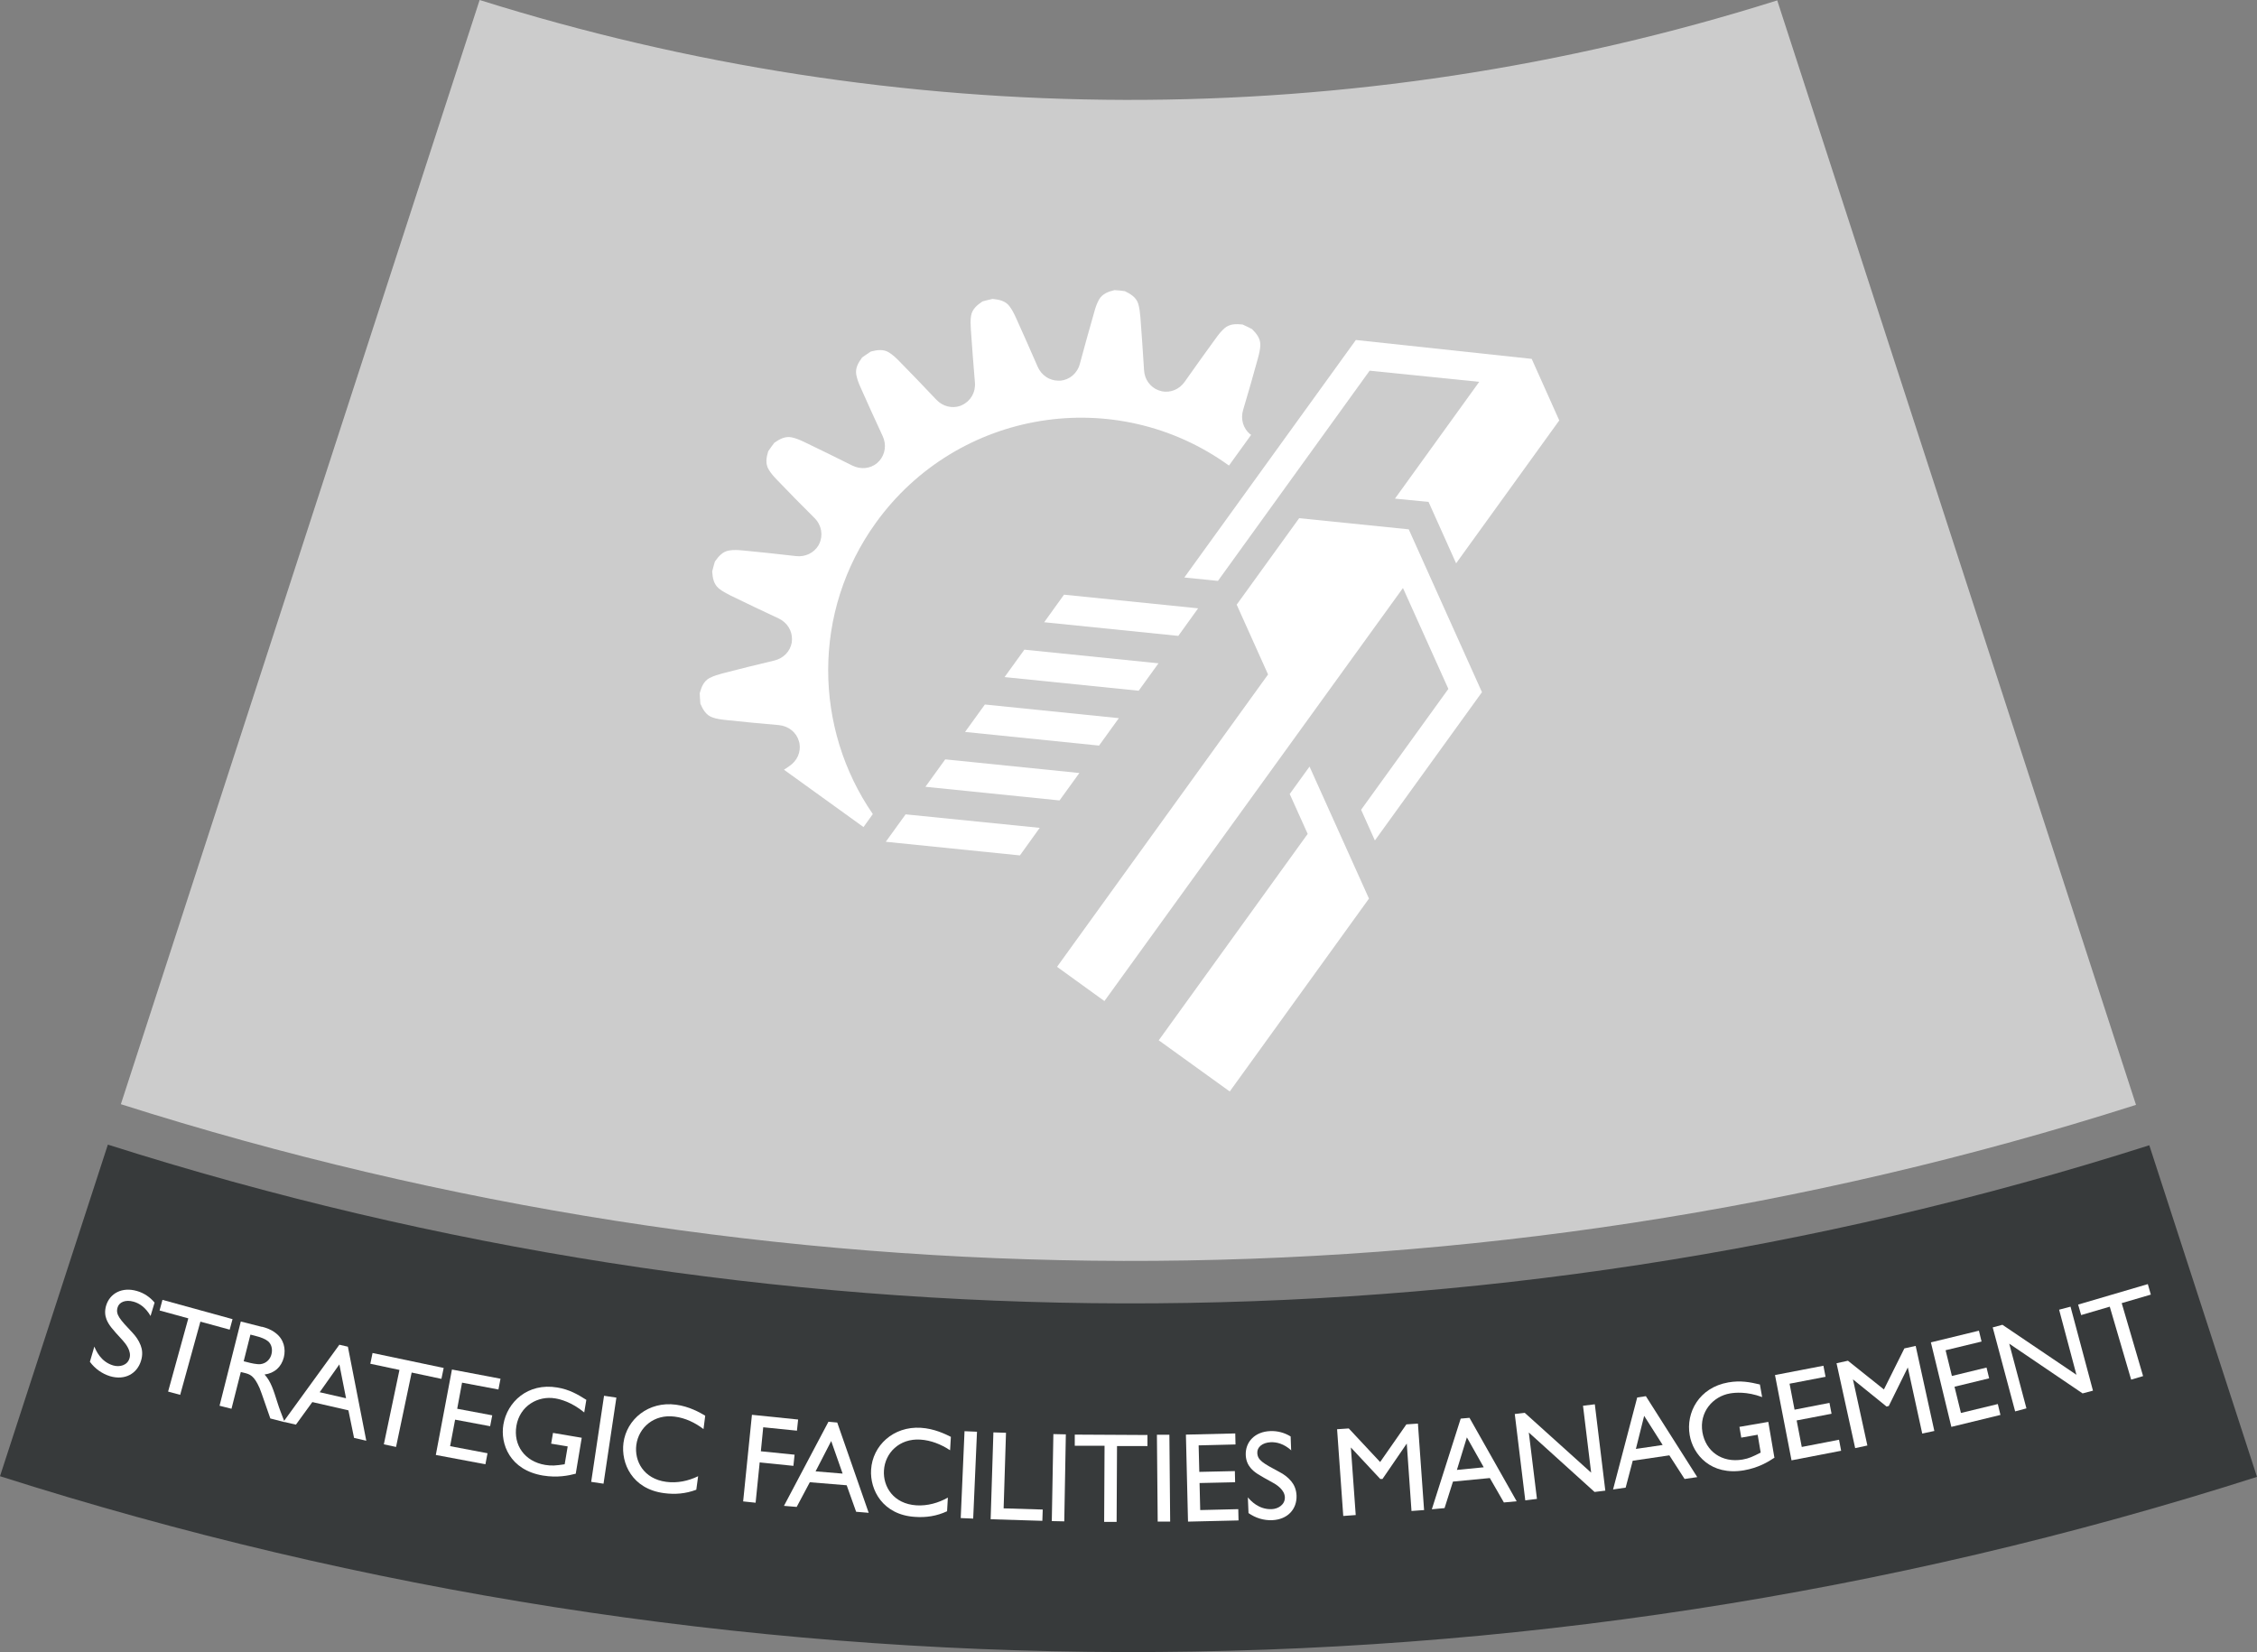 <?xml version="1.0" encoding="UTF-8"?>
<svg id="Layer_2" data-name="Layer 2" xmlns="http://www.w3.org/2000/svg" viewBox="0 0 171.99 125.9">
  <rect x="0" y="0" width="171.99" height="125.9" fill="#808080" stroke="none"/>
  <defs>
    <style>
      .cls-1 {
        fill: #fff;
      }

      .cls-2 {
        fill: #ccc;
      }

      .cls-3 {
        fill: #373a3b;
      }
    </style>
  </defs>
  <g id="Layer_1-2" data-name="Layer 1">
    <g id="Strategic_Facilities_Management_hover" data-name="Strategic Facilities Management hover">
      <path class="cls-3" d="m163.78,87.28c-51.06,16.29-105.53,15.86-155.56-.05L0,112.5c55.31,17.62,115.54,18.1,171.99.05l-8.21-25.28Z"/>
      <path class="cls-2" d="m135.43.03c-32.47,10.25-67.05,9.98-98.88-.03L9.21,84.15c49.39,15.7,103.16,16.13,153.56.05L135.43.03Z"/>
      <g>
        <g>
          <polygon class="cls-1" points="118.82 32.04 116.72 27.35 103.32 25.91 90.25 44.01 92.81 44.27 104.37 28.25 112.72 29.1 106.3 38 108.86 38.25 110.96 42.93 118.82 32.04"/>
          <polygon class="cls-1" points="91.3 46.36 89.79 48.46 79.57 47.42 81.08 45.32 91.3 46.36"/>
          <polygon class="cls-1" points="88.28 50.55 86.77 52.64 76.55 51.6 78.06 49.51 88.28 50.55"/>
          <polygon class="cls-1" points="85.26 54.73 83.75 56.82 73.54 55.78 75.05 53.69 85.26 54.73"/>
          <polygon class="cls-1" points="82.25 58.91 80.74 61 70.52 59.96 72.03 57.87 82.25 58.91"/>
          <polygon class="cls-1" points="79.23 63.09 77.72 65.19 67.5 64.15 69.01 62.06 79.23 63.09"/>
          <polygon class="cls-1" points="99.79 58.42 98.28 60.51 99.65 63.55 88.3 79.28 93.71 83.18 104.32 68.48 99.79 58.42"/>
          <polygon class="cls-1" points="103.72 61.71 104.77 64.05 112.93 52.75 107.35 40.34 99 39.49 94.24 46.08 96.63 51.4 80.55 73.68 84.16 76.29 106.91 44.81 110.37 52.5 103.72 61.71"/>
        </g>
        <line class="cls-1" x1="101" y1="29.12" x2="92.24" y2="41.26"/>
        <path class="cls-1" d="m95.25,33.08h0c-.51-.43-.73-1.14-.52-1.84.39-1.3.76-2.6,1.12-3.91.09-.33.18-.68.19-1.02.02-.51-.29-.89-.63-1.23-.12-.06-.24-.12-.36-.18-.12-.06-.24-.11-.36-.17-.48-.05-.97-.06-1.36.27-.26.22-.48.5-.68.78-.8,1.1-1.59,2.2-2.37,3.31-.41.59-1.09.86-1.74.73-.09-.03-.18-.05-.27-.08-.62-.24-1.05-.82-1.09-1.53-.08-1.35-.18-2.71-.28-4.06-.03-.34-.07-.7-.17-1.02-.16-.48-.58-.73-1.01-.94-.13-.02-.26-.03-.39-.05-.13-.01-.26-.02-.4-.03-.47.11-.93.28-1.18.72-.17.3-.28.63-.37.97-.37,1.3-.74,2.61-1.09,3.92-.19.73-.78,1.22-1.47,1.29-.03,0-.07,0-.1,0-.02,0-.05,0-.07,0h0s0,0,0,0c-.67,0-1.29-.4-1.58-1.07-.54-1.24-1.09-2.48-1.65-3.72-.14-.31-.3-.63-.51-.9-.31-.4-.79-.49-1.27-.54-.13.03-.26.06-.39.09-.13.03-.26.07-.38.1-.4.27-.78.58-.87,1.08-.06.34-.04.69-.02,1.04.09,1.35.2,2.7.31,4.05.07.76-.33,1.43-.98,1.73-.04.02-.09.04-.13.06-.63.22-1.34.05-1.83-.47-.93-.99-1.87-1.96-2.82-2.93-.24-.25-.5-.49-.79-.67-.43-.27-.91-.19-1.38-.07-.11.07-.22.15-.33.22-.11.08-.22.15-.33.23-.29.39-.54.81-.45,1.31.06.34.19.67.33.98.55,1.24,1.11,2.47,1.68,3.7.31.66.19,1.39-.25,1.89-.06.06-.12.11-.17.17-.52.43-1.24.51-1.89.19-1.21-.61-2.43-1.2-3.65-1.79-.31-.15-.64-.29-.97-.36-.5-.1-.92.13-1.32.41-.08.11-.16.21-.24.32-.08.11-.15.22-.23.33-.14.46-.23.94.03,1.38.17.3.41.56.65.81.94.98,1.89,1.95,2.85,2.9.54.54.67,1.32.36,1.96-.02.04-.04.08-.06.12-.34.57-.99.9-1.71.82-1.35-.16-2.7-.3-4.04-.43-.34-.03-.7-.06-1.04,0-.5.07-.82.44-1.1.84-.04.13-.08.25-.11.38-.03.13-.07.26-.1.38.03.48.11.96.5,1.29.26.22.58.38.89.54,1.22.59,2.44,1.18,3.67,1.75.66.31,1.04.94,1.02,1.61,0,.08-.02.16-.02.24-.12.66-.62,1.19-1.33,1.36-1.32.31-2.63.64-3.95.98-.33.09-.67.19-.98.35-.45.24-.62.69-.75,1.16,0,.13.02.26.02.4l.03.4c.19.44.43.87.91,1.04.32.12.67.16,1.02.2,1.35.14,2.7.28,4.05.39.75.07,1.34.56,1.53,1.23,0,.04.02.07.03.11,0,.02,0,.03.01.05h0s0,0,0,0c.12.66-.17,1.34-.78,1.74-.13.09-.27.18-.4.27l6.06,4.37.71-.99c-4.49-6.52-4.66-15.42.24-22.21,6.23-8.63,18.27-10.58,26.9-4.35l1.69-2.34s-.06-.04-.1-.07Z"/>
      </g>
      <g>
        <path class="cls-1" d="m11.48,100.3c-.39-.68-.87-.98-1.3-1.1-.62-.18-1.11.04-1.22.44-.16.54.15.88,1.15,1.94.22.24.46.55.61.95.12.31.17.7.03,1.16-.3,1-1.23,1.52-2.36,1.19-.62-.19-1.16-.58-1.54-1.1l.34-1.16c.12.29.48,1.16,1.44,1.44.48.14,1.08,0,1.24-.55.16-.53-.27-1.08-.51-1.35-.83-.9-1.06-1.17-1.24-1.6-.12-.31-.15-.64-.04-1.04.28-.96,1.23-1.47,2.37-1.13.52.15.98.46,1.33.88l-.31,1.03Z"/>
        <path class="cls-1" d="m17.5,101.33l-2.23-.61-1.54,5.58-.92-.25,1.54-5.58-2.19-.6.22-.81,5.34,1.47-.22.81Z"/>
        <path class="cls-1" d="m19.97,101.11c.3.08.69.2,1.05.49.61.47.77,1.19.61,1.84-.19.74-.71,1.21-1.47,1.31.49.53.69,1.22.98,2.13.16.51.27.77.55,1.5l-1.09-.28c-.14-.37-.68-2-.82-2.32-.43-.97-.74-1.05-1.18-1.16l-.25-.06-.71,2.8-.91-.23,1.62-6.42,1.61.41Zm-.89.61l-.51,2.02.36.09c.14.04.64.16.92.13.48-.06.76-.42.84-.77.09-.37,0-.76-.27-.98-.21-.17-.5-.29-1.05-.43l-.28-.07Z"/>
        <path class="cls-1" d="m27.93,109.8l-.95-.22-.43-2.1-2.75-.63-1.25,1.72-.95-.22,4.26-5.87.65.15,1.4,7.16Zm-1.56-3.24l-.51-2.58-1.5,2.12,2.01.46Z"/>
        <path class="cls-1" d="m33.63,105.08l-2.26-.48-1.19,5.67-.93-.2,1.19-5.67-2.22-.47.17-.82,5.42,1.14-.17.82Z"/>
        <path class="cls-1" d="m37.97,105.89l-2.76-.52-.37,1.99,2.67.5-.16.83-2.67-.5-.38,2.02,2.85.54-.16.84-3.78-.71,1.23-6.51,3.7.7-.16.83Z"/>
        <path class="cls-1" d="m43.87,112.31c-.54.14-1.39.32-2.49.14-2.53-.42-3.27-2.41-3.02-3.89.29-1.72,1.86-3.2,4.11-2.82.92.15,1.56.53,2.21.94l-.16.96c-.97-.8-1.84-1.01-2.21-1.07-1.3-.22-2.7.55-2.96,2.1-.24,1.45.62,2.71,2.2,2.97.48.08.82.05,1.48-.05l.23-1.36-1.26-.21.14-.82,2.19.37-.46,2.76Z"/>
        <path class="cls-1" d="m45.99,113.07l-.94-.14.98-6.56.94.14-.98,6.56Z"/>
        <path class="cls-1" d="m53.61,108.91c-.64-.49-1.39-.85-2.19-.95-1.59-.21-2.75.83-2.93,2.15-.16,1.22.54,2.59,2.28,2.82.83.11,1.67-.06,2.43-.43l-.14,1.03c-.82.31-1.63.37-2.46.26-2.44-.32-3.29-2.29-3.09-3.83.24-1.81,1.92-3.19,4-2.91,1.01.13,1.83.6,2.23.84l-.13,1.01Z"/>
        <path class="cls-1" d="m60.73,109.03l-2.57-.26-.18,1.83,2.57.26-.09.85-2.57-.26-.31,3.07-.95-.1.67-6.6,3.52.36-.09.85Z"/>
        <path class="cls-1" d="m66.21,115.29l-.97-.08-.72-2.02-2.81-.23-1,1.88-.97-.08,3.39-6.41.67.06,2.4,6.89Zm-2-2.99l-.87-2.48-1.19,2.31,2.05.17Z"/>
        <path class="cls-1" d="m72.38,110.51c-.67-.44-1.44-.75-2.25-.8-1.6-.1-2.69,1.02-2.77,2.35-.08,1.23.72,2.55,2.48,2.66.83.05,1.67-.18,2.39-.59l-.06,1.04c-.79.37-1.6.49-2.44.43-2.46-.15-3.45-2.06-3.35-3.6.11-1.83,1.69-3.32,3.79-3.19,1.02.06,1.87.48,2.29.69l-.06,1.02Z"/>
        <path class="cls-1" d="m74.16,115.73l-.95-.04.29-6.62.95.04-.29,6.62Z"/>
        <path class="cls-1" d="m76.48,114.95l2.98.09-.03.86-3.94-.12.21-6.62.96.03-.18,5.75Z"/>
        <path class="cls-1" d="m81.1,115.94l-.95-.02.12-6.63.95.02-.12,6.63Z"/>
        <path class="cls-1" d="m87.43,110.2h-2.31s-.03,5.78-.03,5.78h-.95s.03-5.8.03-5.8h-2.27s0-.85,0-.85l5.54.03v.84Z"/>
        <path class="cls-1" d="m89.17,115.96h-.95s-.06-6.62-.06-6.62h.95s.06,6.62.06,6.62Z"/>
        <path class="cls-1" d="m94.15,110.08l-2.81.07.05,2.02,2.71-.06.02.85-2.71.06.05,2.06,2.9-.07.02.86-3.85.09-.16-6.63,3.76-.09.02.85Z"/>
        <path class="cls-1" d="m98.41,110.54c-.58-.52-1.13-.65-1.58-.63-.65.03-1.04.39-1.02.81.02.56.42.78,1.71,1.47.29.15.62.38.88.7.21.25.38.61.4,1.08.04,1.04-.68,1.83-1.85,1.88-.65.03-1.28-.17-1.81-.54l-.05-1.2c.2.24.82.94,1.82.9.5-.02,1.02-.35,1-.91-.02-.55-.6-.94-.92-1.11-1.07-.59-1.38-.76-1.69-1.12-.21-.25-.35-.56-.37-.98-.04-1,.69-1.79,1.88-1.83.54-.02,1.07.12,1.54.41l.04,1.08Z"/>
        <path class="cls-1" d="m108.51,115.08l-.95.07-.36-5.14-1.85,2.7h-.17s-2.24-2.4-2.24-2.4l.37,5.15-.95.07-.47-6.61.89-.06,2.39,2.56,2-2.87.88-.06.47,6.61Z"/>
        <path class="cls-1" d="m115.57,114.41l-.97.09-1.07-1.86-2.81.27-.64,2.02-.97.09,2.2-6.91.67-.06,3.59,6.35Zm-2.5-2.58l-1.29-2.29-.76,2.48,2.05-.2Z"/>
        <path class="cls-1" d="m122.32,113.6l-.81.1-5.01-4.53.62,5.06-.89.11-.8-6.58.76-.09,5.06,4.56-.62-5.1.9-.11.8,6.58Z"/>
        <path class="cls-1" d="m129.33,112.57l-.96.14-1.16-1.8-2.79.41-.54,2.05-.96.14,1.84-7.01.66-.1,3.91,6.16Zm-2.63-2.45l-1.41-2.22-.63,2.52,2.04-.3Z"/>
        <path class="cls-1" d="m135.2,111.1c-.46.31-1.21.76-2.3.95-2.53.43-3.89-1.2-4.14-2.68-.3-1.72.71-3.63,2.95-4.02.92-.16,1.65-.02,2.4.16l.17.96c-1.18-.44-2.07-.34-2.44-.28-1.3.22-2.37,1.41-2.11,2.96.25,1.45,1.48,2.35,3.06,2.08.48-.08.79-.23,1.38-.53l-.23-1.36-1.25.22-.14-.82,2.2-.38.47,2.76Z"/>
        <path class="cls-1" d="m139.13,104.92l-2.76.53.38,1.98,2.66-.52.16.83-2.66.51.39,2.02,2.84-.55.16.84-3.78.73-1.26-6.5,3.69-.71.16.83Z"/>
        <path class="cls-1" d="m147.41,109.05l-.93.2-1.1-5.04-1.45,2.94-.17.04-2.56-2.07,1.1,5.04-.93.2-1.42-6.47.87-.19,2.74,2.19,1.56-3.13.86-.19,1.42,6.47Z"/>
        <path class="cls-1" d="m150.99,102.24l-2.73.66.48,1.96,2.64-.64.2.82-2.64.64.49,2,2.81-.68.2.83-3.74.91-1.56-6.44,3.66-.89.2.82Z"/>
        <path class="cls-1" d="m159.49,105.98l-.79.21-5.59-3.79,1.31,4.93-.86.23-1.71-6.4.74-.2,5.64,3.81-1.32-4.96.87-.23,1.71,6.4Z"/>
        <path class="cls-1" d="m163.9,98.66l-2.22.65,1.63,5.56-.91.27-1.63-5.56-2.18.64-.23-.8,5.31-1.56.23.8Z"/>
      </g>
    </g>
  </g>
</svg>